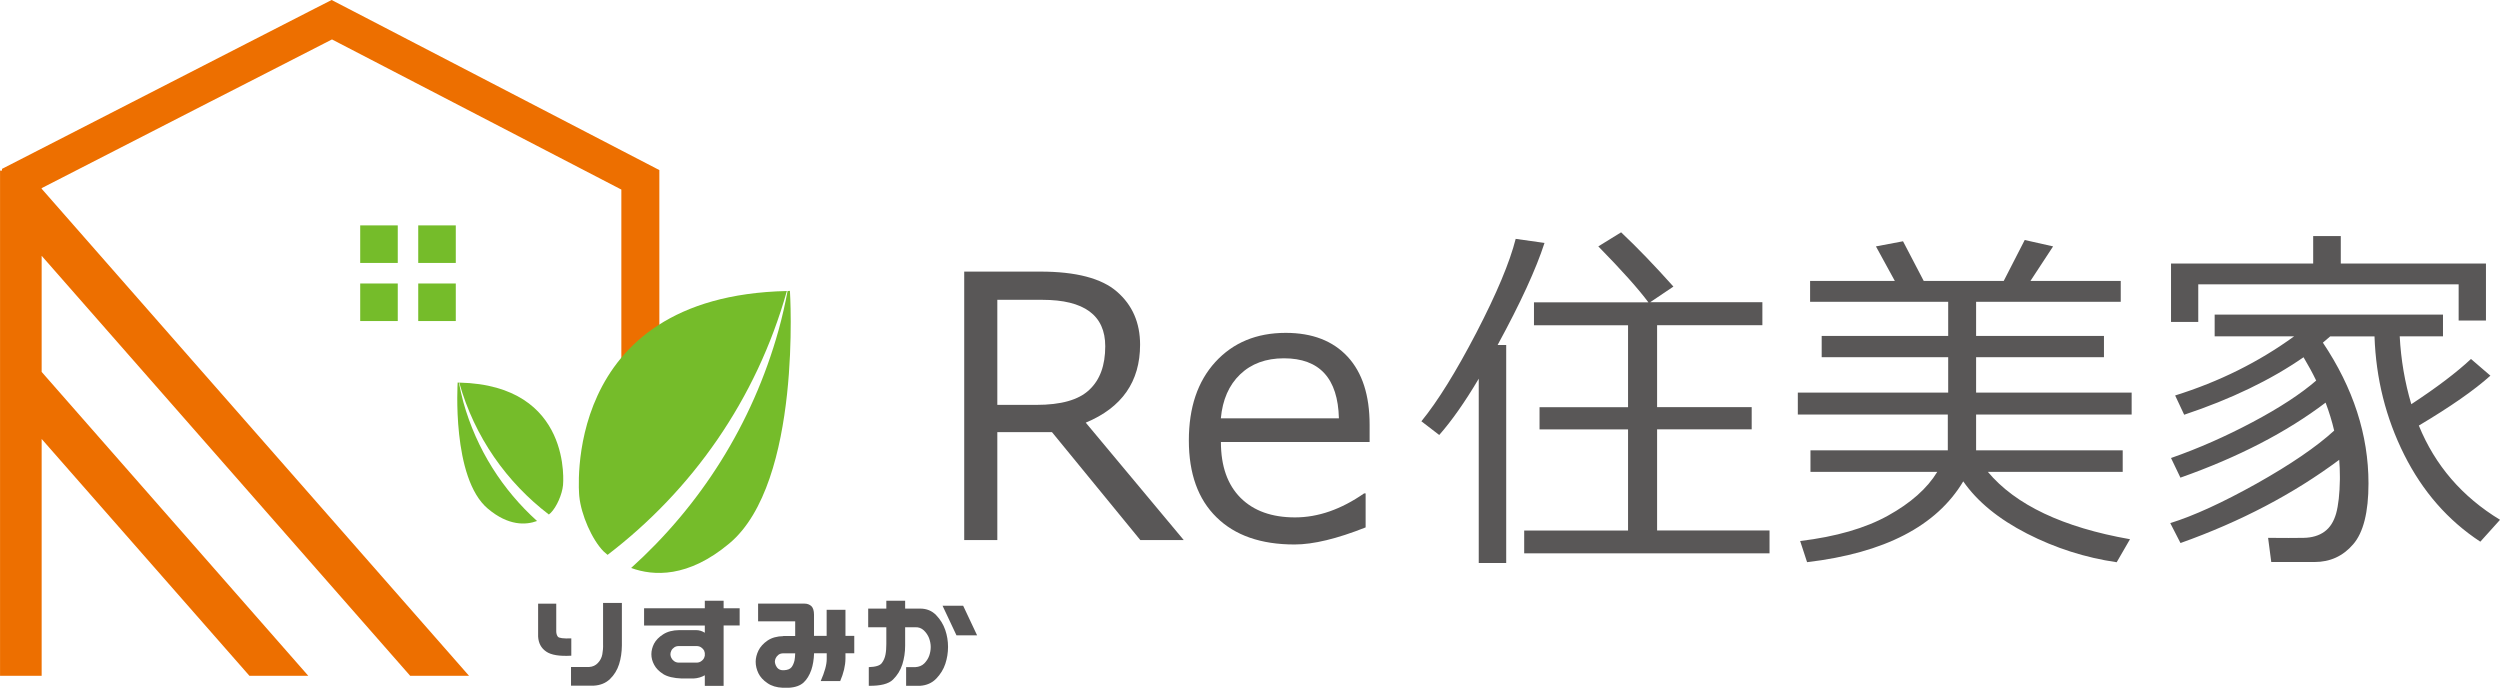<svg width="266" height="74" viewBox="0 0 266 74" fill="none" xmlns="http://www.w3.org/2000/svg">
<path d="M4.432 46.706L26.54 71.905H32.801L4.432 39.572V27.217L43.643 71.905H49.905L4.432 20.082V20.018L22.192 10.914L26.284 8.824L35.292 4.212L35.324 4.196L35.356 4.212L66.079 20.154L66.112 20.17V21.483V38.387H70.155V21.483V18.288V18.096L66.079 15.982L37.606 1.201L35.284 0L33.506 0.905L26.284 4.604L22.192 6.702L0.212 17.968V18.152H0.004V71.905H4.432V46.706Z" fill="#ED6F00"/>
<path d="M48.496 30.163H44.5V34.159H48.496V30.163Z" fill="#75BC2A"/>
<path d="M42.322 30.163H38.326V34.159H42.322V30.163Z" fill="#75BC2A"/>
<path d="M48.496 23.981H44.5V27.977H48.496V23.981Z" fill="#75BC2A"/>
<path d="M42.322 23.981H38.326V27.977H42.322V23.981Z" fill="#75BC2A"/>
<path d="M83.719 30.964C59.458 31.508 61.635 52.792 61.635 52.792C61.828 54.785 62.997 57.428 64.222 58.669C64.222 58.669 64.374 58.813 64.646 59.037C73.598 52.199 80.468 42.55 83.719 30.972V30.964Z" fill="#75BC2A"/>
<path d="M84.04 30.948C83.951 30.948 83.879 30.964 83.799 30.964C83.535 32.349 83.231 33.727 82.847 35.104C80.036 45.217 74.463 53.841 67.152 60.431C69.531 61.304 73.214 61.496 77.594 57.828C85.377 51.343 84.048 30.948 84.048 30.948H84.04Z" fill="#75BC2A"/>
<path d="M48.864 40.708C60.995 40.98 59.906 51.622 59.906 51.622C59.81 52.615 59.225 53.936 58.609 54.56C58.609 54.56 58.536 54.633 58.4 54.745C53.924 51.326 50.489 46.505 48.864 40.716V40.708Z" fill="#75BC2A"/>
<path d="M48.696 40.7C48.744 40.7 48.776 40.708 48.824 40.708C48.96 41.397 49.112 42.086 49.296 42.774C50.706 47.827 53.492 52.143 57.143 55.434C55.95 55.874 54.108 55.97 51.923 54.136C48.031 50.894 48.696 40.692 48.696 40.692V40.7Z" fill="#75BC2A"/>
<path d="M60.787 69.766C59.53 69.838 58.641 69.694 58.112 69.326C57.584 68.966 57.296 68.437 57.256 67.733V64.233H59.185V67.172C59.185 67.396 59.241 67.588 59.353 67.741C59.466 67.893 59.946 67.957 60.787 67.925V69.766ZM66.168 64.161V68.685C66.16 69.39 66.064 70.055 65.871 70.671C65.671 71.296 65.351 71.816 64.903 72.249C64.454 72.681 63.878 72.913 63.189 72.953H60.755V70.968H62.684C63.061 70.943 63.373 70.807 63.621 70.535C63.87 70.271 64.022 69.967 64.086 69.622C64.15 69.278 64.182 68.91 64.166 68.501V64.153H66.168V64.161Z" fill="#595757"/>
<path d="M68.53 64.722H74.992V63.921H76.993V64.722H78.699V66.547H76.993V72.977H74.992V71.848C74.647 72.048 74.247 72.168 73.79 72.192H72.541C71.677 72.16 71.012 72 70.564 71.72C70.115 71.432 69.795 71.103 69.603 70.735C69.403 70.367 69.306 69.99 69.306 69.614C69.306 69.238 69.403 68.845 69.595 68.477C69.787 68.117 70.107 67.78 70.564 67.492C71.012 67.204 71.581 67.052 72.277 67.044H74.055C74.391 67.044 74.703 67.14 74.992 67.324V66.555H68.53V64.73V64.722ZM72.221 68.741C72.029 68.741 71.869 68.789 71.733 68.885C71.597 68.981 71.493 69.094 71.428 69.23C71.364 69.366 71.332 69.494 71.332 69.622C71.332 69.742 71.364 69.862 71.428 69.998C71.493 70.135 71.597 70.255 71.733 70.351C71.869 70.447 72.037 70.503 72.221 70.503H74.119C74.303 70.503 74.471 70.455 74.607 70.351C74.751 70.255 74.856 70.135 74.919 69.998C74.952 69.918 74.976 69.846 74.992 69.774V69.478C74.976 69.398 74.944 69.318 74.919 69.222C74.847 69.094 74.751 68.981 74.607 68.885C74.471 68.789 74.303 68.741 74.119 68.741H72.221Z" fill="#595757"/>
<path d="M80.661 64.226H85.617C85.897 64.226 86.138 64.322 86.33 64.49C86.514 64.674 86.61 64.986 86.61 65.395V67.653H87.955V64.882H89.957V67.653H90.894V69.51H89.957V70.079C89.949 70.832 89.757 71.624 89.397 72.465H87.323C87.747 71.496 87.963 70.719 87.963 70.135V69.51H86.618C86.594 70.175 86.498 70.767 86.322 71.288C86.122 71.856 85.849 72.297 85.497 72.625C85.145 72.945 84.624 73.138 83.928 73.178H83.279C82.623 73.146 82.086 72.986 81.662 72.689C81.205 72.385 80.885 72.025 80.693 71.632C80.501 71.232 80.404 70.823 80.404 70.407C80.404 70.015 80.509 69.615 80.701 69.214C80.901 68.814 81.221 68.461 81.662 68.157C82.11 67.853 82.679 67.693 83.367 67.685H83.279C83.335 67.669 83.399 67.669 83.455 67.669H84.608V66.107H80.661V64.242V64.226ZM84.208 71.008C84.352 70.823 84.464 70.575 84.536 70.271C84.576 70.063 84.6 69.807 84.608 69.518H83.271C83.079 69.526 82.927 69.59 82.807 69.686C82.687 69.791 82.591 69.903 82.534 70.031C82.478 70.151 82.446 70.279 82.446 70.415C82.446 70.503 82.478 70.623 82.534 70.775C82.599 70.928 82.687 71.056 82.807 71.152C82.927 71.248 83.087 71.304 83.271 71.312H83.423C83.8 71.288 84.056 71.192 84.208 71V71.008Z" fill="#595757"/>
<path d="M97.9 64.754C98.589 64.754 99.157 64.986 99.606 65.45C100.054 65.915 100.374 66.443 100.575 67.028C100.775 67.612 100.871 68.213 100.871 68.829C100.871 69.446 100.775 70.046 100.583 70.631C100.39 71.216 100.062 71.744 99.614 72.208C99.165 72.673 98.589 72.921 97.9 72.969H96.411V70.983H97.388C97.78 70.959 98.1 70.831 98.341 70.591C98.581 70.343 98.757 70.079 98.869 69.766C98.973 69.462 99.029 69.15 99.029 68.837C99.029 68.525 98.965 68.213 98.853 67.9C98.733 67.588 98.549 67.316 98.301 67.076C98.044 66.835 97.74 66.723 97.388 66.739H96.307V68.701C96.307 69.406 96.203 70.062 96.01 70.687C95.81 71.312 95.482 71.848 95.018 72.305C94.553 72.769 93.688 72.985 92.439 72.969V70.983C93.16 70.959 93.624 70.823 93.825 70.551C94.025 70.287 94.153 69.982 94.217 69.638C94.281 69.302 94.305 68.925 94.305 68.525V66.739H92.375V64.754H94.305V63.921H96.307V64.754H97.9ZM102.48 64.449L103.962 67.596H101.768L100.286 64.449H102.48Z" fill="#595757"/>
<path d="M125.933 57.46H121.329L111.929 45.978H106.115V57.46H102.592V28.898H110.688C114.491 28.898 117.213 29.611 118.847 31.036C120.488 32.462 121.305 34.343 121.305 36.673C121.305 40.597 119.383 43.367 115.524 44.969L125.941 57.452L125.933 57.46ZM106.115 31.901V43.079H110.263C112.882 43.079 114.755 42.559 115.892 41.486C117.037 40.421 117.598 38.883 117.598 36.842C117.598 33.551 115.364 31.901 110.904 31.901H106.107H106.115Z" fill="#595757"/>
<path d="M137.728 57.933C134.165 57.933 131.402 56.972 129.441 55.043C127.471 53.121 126.494 50.391 126.494 46.867C126.494 43.344 127.431 40.582 129.312 38.516C131.202 36.458 133.692 35.417 136.799 35.417C139.634 35.417 141.82 36.266 143.389 37.955C144.951 39.645 145.727 42.063 145.727 45.194V47.028H129.905C129.905 49.606 130.61 51.584 132.003 52.977C133.396 54.362 135.326 55.051 137.792 55.051C140.258 55.051 142.693 54.194 145.143 52.496H145.303V56.116C142.252 57.325 139.738 57.933 137.736 57.933H137.728ZM129.897 44.513H142.46C142.356 40.253 140.402 38.123 136.607 38.123C134.685 38.123 133.132 38.7 131.947 39.837C130.762 40.974 130.081 42.527 129.897 44.513Z" fill="#595757"/>
<path d="M157.338 59.91V40.293C155.864 42.783 154.463 44.777 153.134 46.282L151.236 44.825C152.998 42.663 154.943 39.516 157.097 35.376C159.243 31.237 160.637 27.914 161.269 25.415L164.336 25.848C163.447 28.602 161.79 32.221 159.347 36.706H160.26V59.903H157.338V59.91ZM162.174 58.886V56.451H173.224V45.69H163.807V43.328H173.224V34.608H163.215V32.166H175.386C174.345 30.764 172.575 28.778 170.061 26.216L172.487 24.719C174.217 26.344 176.066 28.274 178.052 30.492L175.578 32.157H187.517V34.6H176.315V43.319H186.38V45.682H176.315V56.443H188.278V58.878H162.174V58.886Z" fill="#595757"/>
<path d="M208.896 51.207C206.054 55.972 200.521 58.838 192.273 59.815L191.537 57.565C195.356 57.101 198.471 56.204 200.889 54.859C203.307 53.521 205.061 51.96 206.126 50.206H192.634V47.916H207.247V44.105H191.288V41.775H207.287V38.003H193.827V35.745H207.287V32.11H192.594V29.892H201.61L199.6 26.217L202.482 25.672L204.684 29.892H213.196L215.43 25.536L218.449 26.217L216.039 29.892H225.647V32.11H210.257V35.745H223.862V38.003H210.257V41.775H226.808V44.105H210.257V47.916H225.856V50.206H211.507C214.461 53.73 219.506 56.116 226.632 57.373L225.215 59.823C221.876 59.335 218.689 58.318 215.67 56.772C212.644 55.219 210.386 53.369 208.888 51.215L208.896 51.207Z" fill="#595757"/>
<path d="M231.997 57.765L230.916 55.659C233.414 54.882 236.473 53.481 240.1 51.455C243.72 49.421 246.474 47.539 248.356 45.818C248.132 44.849 247.827 43.856 247.443 42.839C243.295 45.986 238.139 48.652 231.997 50.822L230.996 48.732C233.927 47.708 236.825 46.426 239.676 44.913C242.526 43.4 244.785 41.926 246.442 40.493C246.05 39.676 245.601 38.859 245.097 38.011C241.622 40.421 237.386 42.463 232.397 44.128L231.436 42.078C236.121 40.613 240.341 38.515 244.096 35.785H235.64V33.471H259.934V35.785H255.33C255.458 38.251 255.867 40.661 256.563 43.007C259.294 41.214 261.408 39.604 262.913 38.195L264.979 39.972C263.257 41.518 260.727 43.279 257.364 45.281C259.093 49.517 261.968 52.856 266.004 55.306L263.906 57.636C260.463 55.378 257.772 52.296 255.81 48.388C253.849 44.473 252.8 40.277 252.648 35.793H247.931C247.787 35.921 247.531 36.145 247.155 36.457C250.39 41.286 252.007 46.274 252.007 51.431C252.007 54.498 251.463 56.668 250.374 57.917C249.293 59.174 247.923 59.798 246.266 59.798H241.662L241.325 57.228C242.943 57.244 244.2 57.244 245.105 57.228C246.002 57.212 246.754 56.988 247.331 56.563C247.915 56.139 248.316 55.499 248.564 54.634C248.804 53.761 248.94 52.552 248.964 51.014V50.71C248.964 50.078 248.94 49.485 248.892 48.925C244.024 52.552 238.403 55.499 232.021 57.773L231.997 57.765ZM261.6 34.095V30.252H233.895V34.255H230.996V28.042H246.122V25.119H249.06V28.042H264.506V34.103H261.608L261.6 34.095Z" fill="#595757"/>
</svg>
